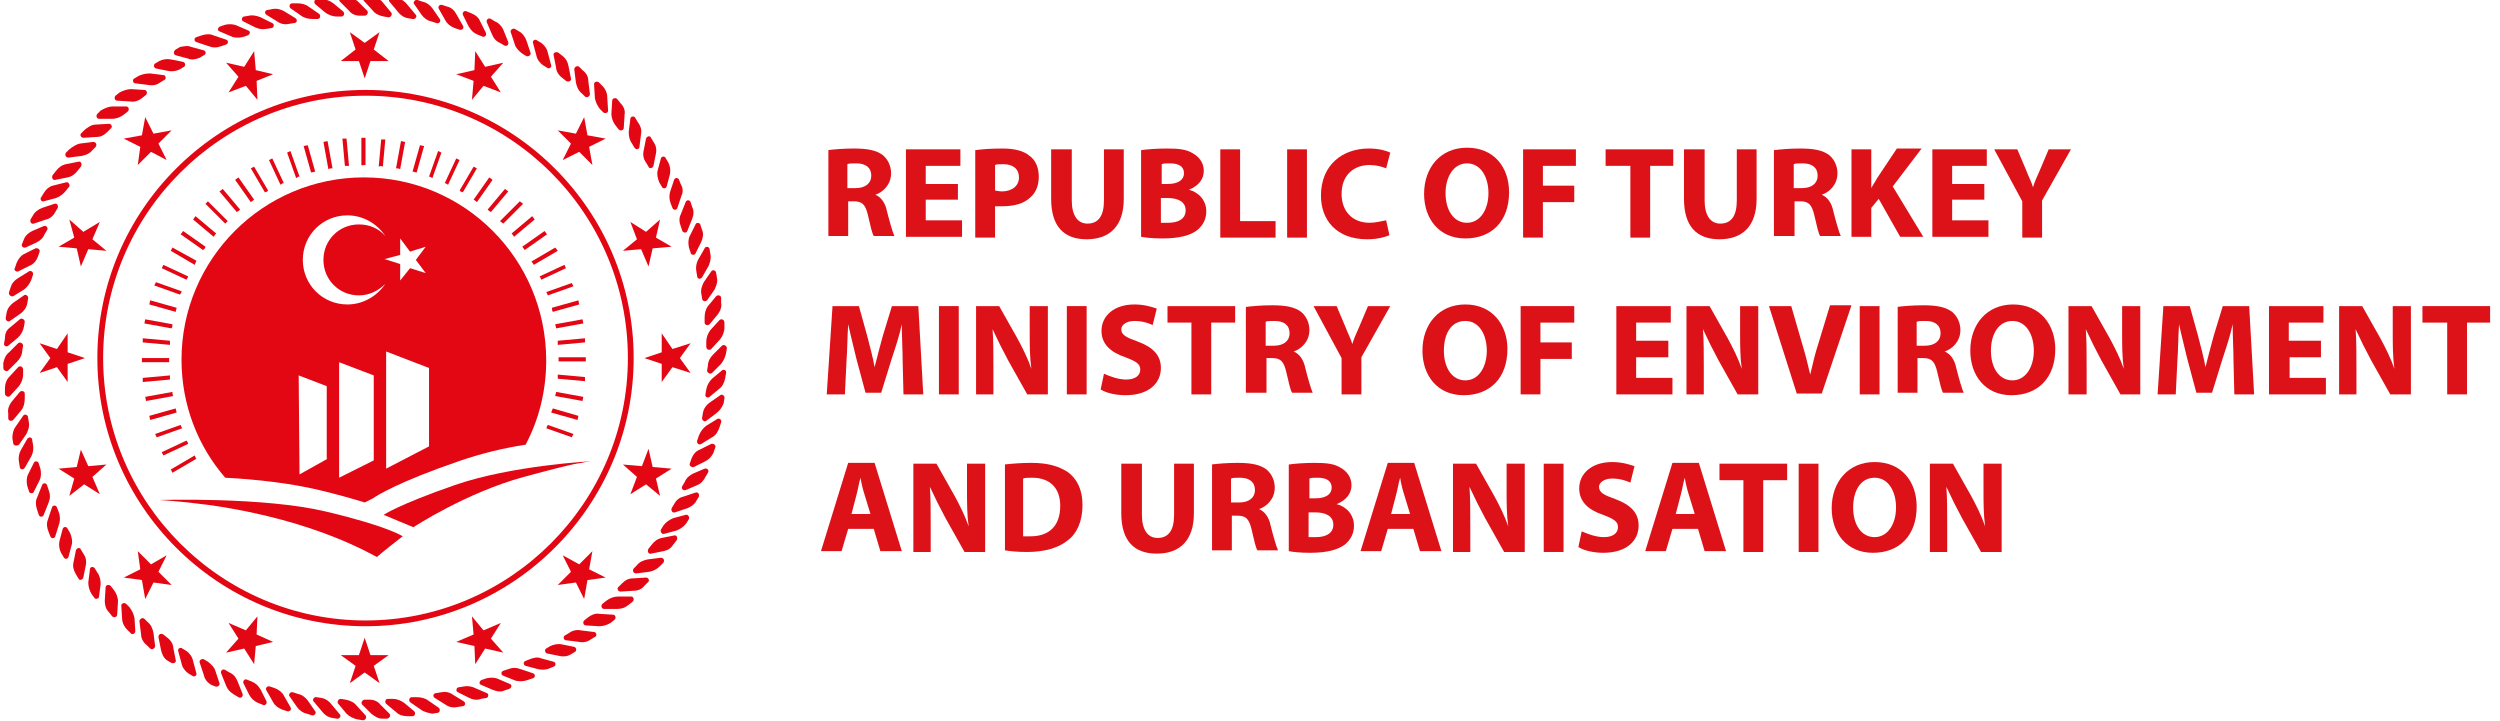 <?xml version="1.0" encoding="utf-8"?>
<!-- Generator: Adobe Illustrator 22.0.1, SVG Export Plug-In . SVG Version: 6.00 Build 0)  -->
<svg version="1.1" id="katman_1" xmlns="http://www.w3.org/2000/svg" xmlns:xlink="http://www.w3.org/1999/xlink" x="0px" y="0px"
	 viewBox="0 0 303 87.4" style="enable-background:new 0 0 303 87.4;" xml:space="preserve">
<style type="text/css">
	.st0{fill:#E30613;}
	.st1{fill:#DD1219;}
</style>
<g>
	<g>
		<g>
			<path class="st0" d="M48.8,65c0,0-2.7,2.1-3.1,2.5c-0.1,0.1-6.9-4.4-20.4-6.3c-3.8-0.5-6-0.6-6-0.6S32,60.2,39.5,62
				C47.1,63.8,48.8,65,48.8,65"/>
			<path class="st0" d="M46.5,62.4l3.6,1.5c0,0,6.4-4.2,13.4-6.1c7-1.9,6.6-1.6,7-1.7c0.3-0.1,1.2-0.2,1.2-0.2s-9.7,0.5-16.6,2.9
				C48.2,61.2,46.5,62.4,46.5,62.4"/>
		</g>
		<g>
			<path class="st0" d="M32.5,23.1l-1.7-2.9l-0.4,0.2l1.7,2.9C32.3,23.3,32.4,23.2,32.5,23.1z"/>
			<path class="st0" d="M48.5,20.5l0.6-3.3l-0.5-0.1L48,20.4C48.1,20.4,48.3,20.4,48.5,20.5z"/>
			<path class="st0" d="M50.5,20.9l0.9-3.2l-0.5-0.1L50,20.8C50.2,20.8,50.3,20.9,50.5,20.9z"/>
			<path class="st0" d="M52.4,21.6l1.1-3.1l-0.4-0.2L52,21.4C52.1,21.4,52.3,21.5,52.4,21.6z"/>
			<path class="st0" d="M44.1,20c0.1,0,0.2,0,0.2,0v-3.3h-0.5v3.3C44,20.1,44,20,44.1,20z"/>
			<path class="st0" d="M38.2,20.8l-0.9-3.2l-0.5,0.1l0.9,3.2C37.9,20.9,38.1,20.8,38.2,20.8z"/>
			<path class="st0" d="M36.3,21.4l-1.1-3.1l-0.4,0.2l1.1,3.1C36,21.5,36.1,21.4,36.3,21.4z"/>
			<path class="st0" d="M34.4,22.2l-1.4-3l-0.4,0.2l1.4,3C34.1,22.3,34.2,22.2,34.4,22.2z"/>
			<path class="st0" d="M40.3,20.4l-0.6-3.3l-0.5,0.1l0.6,3.3C40,20.4,40.1,20.4,40.3,20.4z"/>
			<path class="st0" d="M54.3,22.4l1.4-3l-0.4-0.2l-1.4,3C54,22.2,54.2,22.3,54.3,22.4z"/>
			<path class="st0" d="M42.3,20.1L42,16.8l-0.5,0l0.3,3.3C42,20.1,42.1,20.1,42.3,20.1z"/>
			<path class="st0" d="M46.4,20.2l0.3-3.3l-0.5,0l-0.3,3.3C46.1,20.1,46.3,20.1,46.4,20.2z"/>
			<path class="st0" d="M67,37.8l3.2-0.9l-0.1-0.5l-3.2,0.9C66.9,37.5,66.9,37.6,67,37.8z"/>
			<path class="st0" d="M64.7,32.1l2.9-1.7L67.3,30l-2.9,1.7C64.5,31.8,64.6,31.9,64.7,32.1z"/>
			<path class="st0" d="M66.4,35.8l3.1-1.1l-0.2-0.4l-3.1,1.1C66.3,35.5,66.3,35.6,66.4,35.8z"/>
			<path class="st0" d="M67.4,39.8l3.3-0.6l-0.1-0.5l-3.3,0.6C67.3,39.5,67.4,39.6,67.4,39.8z"/>
			<path class="st0" d="M67.6,41.8l3.3-0.3l0-0.5l-3.3,0.3C67.6,41.5,67.6,41.7,67.6,41.8z"/>
			<path class="st0" d="M57.8,24.5l1.9-2.7l-0.4-0.3l-1.9,2.7C57.6,24.3,57.7,24.4,57.8,24.5z"/>
			<path class="st0" d="M56.1,23.3l1.7-2.9l-0.4-0.2l-1.7,2.9C55.8,23.2,56,23.3,56.1,23.3z"/>
			<path class="st0" d="M59.5,25.7l2.1-2.5l-0.4-0.3l-2.1,2.5C59.2,25.5,59.3,25.6,59.5,25.7z"/>
			<path class="st0" d="M62.3,28.7l2.5-2.1l-0.3-0.4L62,28.3C62.1,28.4,62.2,28.5,62.3,28.7z"/>
			<path class="st0" d="M63.6,30.3l2.7-1.9L66,28l-2.7,1.9C63.4,30,63.5,30.2,63.6,30.3z"/>
			<path class="st0" d="M61,27.1l2.4-2.4L63,24.4l-2.4,2.4C60.7,26.9,60.9,27,61,27.1z"/>
			<path class="st0" d="M65.6,33.9l3-1.4l-0.2-0.4l-3,1.4C65.5,33.6,65.5,33.7,65.6,33.9z"/>
			<path class="st0" d="M23.6,55.2l-2.9,1.7l0.2,0.4l2.9-1.7C23.7,55.5,23.7,55.4,23.6,55.2z"/>
			<path class="st0" d="M30.8,24.2l-1.9-2.7l-0.4,0.3l1.9,2.7C30.5,24.4,30.7,24.3,30.8,24.2z"/>
			<path class="st0" d="M21.9,51.5l-3.1,1.1l0.2,0.4l3.1-1.1C22,51.8,21.9,51.6,21.9,51.5z"/>
			<path class="st0" d="M21.3,49.5l-3.2,0.9l0.1,0.5l3.2-0.9C21.4,49.8,21.3,49.7,21.3,49.5z"/>
			<path class="st0" d="M20.9,47.5l-3.3,0.6l0.1,0.5l3.3-0.6C20.9,47.8,20.9,47.7,20.9,47.5z"/>
			<path class="st0" d="M67.6,45.9l3.3,0.3l0-0.5l-3.3-0.3C67.6,45.6,67.6,45.8,67.6,45.9z"/>
			<path class="st0" d="M66.2,51.9l3.1,1.1l0.2-0.4l-3.1-1.1C66.3,51.6,66.3,51.8,66.2,51.9z"/>
			<path class="st0" d="M20.6,45.5l-3.3,0.3l0,0.5l3.3-0.3C20.6,45.8,20.6,45.6,20.6,45.5z"/>
			<path class="st0" d="M67.7,43.4c0,0.1,0,0.2,0,0.2c0,0.1,0,0.2,0,0.2H71v-0.5H67.7z"/>
			<path class="st0" d="M66.8,50l3.2,0.9l0.1-0.5L67,49.5C66.9,49.7,66.9,49.8,66.8,50z"/>
			<path class="st0" d="M67.3,48l3.3,0.6l0.1-0.5l-3.3-0.6C67.4,47.7,67.3,47.8,67.3,48z"/>
			<path class="st0" d="M22.6,53.4l-3,1.4l0.2,0.4l3-1.4C22.8,53.7,22.7,53.5,22.6,53.4z"/>
			<path class="st0" d="M24.9,29.9L22.2,28l-0.3,0.4l2.7,1.9C24.8,30.2,24.9,30,24.9,29.9z"/>
			<path class="st0" d="M26.2,28.3l-2.5-2.1l-0.3,0.4l2.5,2.1C26,28.5,26.1,28.4,26.2,28.3z"/>
			<path class="st0" d="M29.1,25.4L27,22.9l-0.4,0.3l2.1,2.5C28.9,25.6,29,25.5,29.1,25.4z"/>
			<path class="st0" d="M27.6,26.8l-2.4-2.4l-0.3,0.3l2.4,2.4C27.4,27,27.5,26.9,27.6,26.8z"/>
			<path class="st0" d="M23.8,31.6L20.9,30l-0.2,0.4l2.9,1.7C23.7,31.9,23.7,31.8,23.8,31.6z"/>
			<path class="st0" d="M22.8,33.5l-3-1.4l-0.2,0.4l3,1.4C22.7,33.7,22.8,33.6,22.8,33.5z"/>
			<path class="st0" d="M20.9,39.3l-3.3-0.6l-0.1,0.5l3.3,0.6C20.9,39.6,20.9,39.5,20.9,39.3z"/>
			<path class="st0" d="M20.5,43.6c0-0.1,0-0.2,0-0.2h-3.3v0.5h3.3C20.5,43.8,20.5,43.7,20.5,43.6z"/>
			<path class="st0" d="M20.6,41.3l-3.3-0.3l0,0.5l3.3,0.3C20.6,41.7,20.6,41.5,20.6,41.3z"/>
			<path class="st0" d="M22,35.3l-3.1-1.1l-0.2,0.4l3.1,1.1C21.9,35.6,22,35.5,22,35.3z"/>
			<path class="st0" d="M21.4,37.3l-3.2-0.9l-0.1,0.5l3.2,0.9C21.3,37.6,21.4,37.5,21.4,37.3z"/>
		</g>
		<path class="st0" d="M44.1,21.5C31.9,21.5,22,31.4,22,43.6c0,5.5,2,10.5,5.3,14.3c3.9,0.2,8.1,0.7,11.4,1.5c2.1,0.5,3.9,1,5.5,1.5
			l1-0.5c0.4-0.3,3.1-2,10.4-4.5c2.6-0.9,5.4-1.6,8.1-2c1.6-3,2.5-6.5,2.5-10.2C66.2,31.4,56.3,21.5,44.1,21.5z M39.7,55.6l-3.4,1.9
			l-0.1-12l3.4,1.3V55.6z M45.3,55.8l-4.2,2.1V43.9l4.2,1.6V55.8z M42.1,36.9c-3,0-5.4-2.4-5.4-5.4c0-3,2.4-5.4,5.4-5.4
			c1.9,0,3.6,1,4.6,2.5c-0.8-0.9-1.9-1.4-3.2-1.4c-2.4,0-4.3,1.9-4.3,4.3c0,2.4,1.9,4.3,4.3,4.3c1.3,0,2.4-0.6,3.2-1.4
			C45.7,35.9,44,36.9,42.1,36.9z M48.5,30.9v-2l1.2,1.6l1.9-0.6l-1.2,1.6l1.2,1.6l-1.9-0.6L48.5,34v-2l-1.9-0.6L48.5,30.9z M52,54.1
			l-5.2,2.7V42.6l5.2,2V54.1z"/>
	</g>
	<path class="st0" d="M74.8,73.8h-1.6c-0.3,0-0.4-0.4-0.2-0.6l0.5-0.4c0.4-0.3,0.9-0.5,1.4-0.5h1.6c0.3,0,0.4,0.4,0.2,0.6l-0.5,0.4
		C75.7,73.7,75.3,73.8,74.8,73.8"/>
	<path class="st0" d="M76.8,71.6l-1.6,0.1c-0.3,0-0.5-0.4-0.2-0.6l0.4-0.4c0.4-0.4,0.8-0.6,1.3-0.6l1.6-0.1c0.3,0,0.5,0.4,0.2,0.6
		L78.1,71C77.8,71.4,77.3,71.6,76.8,71.6"/>
	<path class="st0" d="M78.7,69.3l-1.6,0.2c-0.3,0-0.5-0.3-0.3-0.6l0.4-0.4c0.3-0.4,0.8-0.6,1.3-0.7l1.6-0.2c0.3,0,0.5,0.3,0.3,0.6
		L80,68.6C79.6,69,79.2,69.2,78.7,69.3"/>
	<path class="st0" d="M80.4,66.8l-1.5,0.3c-0.3,0.1-0.5-0.3-0.3-0.6l0.4-0.5c0.3-0.4,0.7-0.7,1.2-0.8l1.5-0.3
		c0.3-0.1,0.5,0.3,0.3,0.6L81.6,66C81.3,66.5,80.9,66.7,80.4,66.8"/>
	<path class="st0" d="M82,64.3l-1.5,0.4c-0.3,0.1-0.5-0.3-0.4-0.5l0.3-0.5c0.3-0.4,0.7-0.7,1.2-0.9l1.5-0.4c0.3-0.1,0.5,0.3,0.4,0.5
		l-0.3,0.5C82.9,63.8,82.5,64.1,82,64.3"/>
	<path class="st0" d="M83.3,61.6l-1.5,0.5c-0.3,0.1-0.5-0.2-0.4-0.5l0.3-0.5c0.2-0.4,0.6-0.8,1.1-0.9l1.5-0.5
		c0.3-0.1,0.5,0.2,0.4,0.5l-0.3,0.5C84.2,61.1,83.8,61.4,83.3,61.6"/>
	<path class="st0" d="M84.5,58.8l-1.4,0.6c-0.3,0.1-0.6-0.2-0.4-0.5l0.3-0.5c0.2-0.5,0.6-0.8,1-1l1.4-0.6c0.3-0.1,0.6,0.2,0.4,0.5
		l-0.3,0.5C85.3,58.2,85,58.6,84.5,58.8"/>
	<path class="st0" d="M85.5,55.9l-1.4,0.7c-0.3,0.1-0.6-0.2-0.5-0.4l0.2-0.6c0.2-0.5,0.5-0.9,1-1.1l1.4-0.7c0.3-0.1,0.6,0.2,0.5,0.4
		l-0.2,0.6C86.3,55.3,85.9,55.7,85.5,55.9"/>
	<path class="st0" d="M86.3,53l-1.3,0.8c-0.3,0.2-0.6-0.1-0.5-0.4l0.2-0.6c0.2-0.5,0.5-0.9,0.9-1.2l1.3-0.8c0.3-0.2,0.6,0.1,0.5,0.4
		l-0.2,0.6C87,52.4,86.7,52.8,86.3,53"/>
	<path class="st0" d="M86.8,50.1L85.6,51c-0.2,0.2-0.6-0.1-0.5-0.4l0.1-0.6c0.1-0.5,0.4-0.9,0.8-1.2l1.3-0.9
		c0.2-0.2,0.6,0.1,0.5,0.4l-0.1,0.6C87.5,49.4,87.2,49.8,86.8,50.1"/>
	<path class="st0" d="M87.2,47.1l-1.2,1c-0.2,0.2-0.6,0-0.5-0.3l0.1-0.6c0.1-0.5,0.3-0.9,0.7-1.3l1.2-1c0.2-0.2,0.6,0,0.5,0.3
		l-0.1,0.6C87.8,46.3,87.6,46.8,87.2,47.1"/>
	<path class="st0" d="M87.4,44.1l-1.1,1.1c-0.2,0.2-0.6,0-0.6-0.3l0.1-0.6c0-0.5,0.3-1,0.6-1.3l1.1-1.1c0.2-0.2,0.6,0,0.6,0.3
		L88,42.8C87.9,43.3,87.7,43.7,87.4,44.1"/>
	<path class="st0" d="M87.3,41.1l-1.1,1.2c-0.2,0.2-0.6,0.1-0.6-0.3l0-0.6c0-0.5,0.2-1,0.5-1.4l1.1-1.2c0.2-0.2,0.6-0.1,0.6,0.3
		l0,0.6C87.8,40.2,87.6,40.7,87.3,41.1"/>
	<path class="st0" d="M87,38.1l-1,1.2c-0.2,0.2-0.6,0.1-0.6-0.2l0-0.6c0-0.5,0.1-1,0.4-1.4l1-1.2c0.2-0.2,0.6-0.1,0.6,0.2l0,0.6
		C87.5,37.2,87.3,37.7,87,38.1"/>
	<path class="st0" d="M86.6,35.1l-0.9,1.3c-0.2,0.2-0.6,0.1-0.6-0.2L85,35.6c-0.1-0.5,0.1-1,0.3-1.4l0.9-1.3
		c0.2-0.3,0.6-0.1,0.6,0.2l0.1,0.6C87,34.2,86.8,34.7,86.6,35.1"/>
	<path class="st0" d="M85.9,32.2l-0.8,1.4c-0.2,0.3-0.6,0.2-0.6-0.1l-0.1-0.6c-0.1-0.5,0-1,0.2-1.4l0.8-1.4c0.1-0.3,0.6-0.2,0.6,0.1
		l0.1,0.6C86.2,31.2,86.1,31.7,85.9,32.2"/>
	<path class="st0" d="M85,29.3l-0.7,1.4c-0.1,0.3-0.6,0.2-0.6-0.1L83.5,30c-0.1-0.5-0.1-1,0.1-1.4l0.7-1.4c0.1-0.3,0.6-0.2,0.6,0.1
		l0.2,0.6C85.3,28.3,85.2,28.8,85,29.3"/>
	<path class="st0" d="M83.9,26.5l-0.6,1.5c-0.1,0.3-0.5,0.2-0.6,0l-0.2-0.6c-0.2-0.5-0.2-1,0-1.4l0.6-1.5c0.1-0.3,0.5-0.3,0.6,0
		l0.2,0.6C84.1,25.5,84.1,26,83.9,26.5"/>
	<path class="st0" d="M82.6,23.7l-0.5,1.5c-0.1,0.3-0.5,0.3-0.6,0l-0.2-0.5c-0.2-0.5-0.2-1-0.1-1.4l0.5-1.5c0.1-0.3,0.5-0.3,0.6,0
		l0.2,0.5C82.8,22.8,82.8,23.3,82.6,23.7"/>
	<path class="st0" d="M81.2,21.1l-0.4,1.5c-0.1,0.3-0.5,0.3-0.6,0l-0.3-0.5c-0.2-0.5-0.3-1-0.2-1.4l0.4-1.5c0.1-0.3,0.5-0.3,0.6,0
		l0.3,0.5C81.2,20.1,81.3,20.6,81.2,21.1"/>
	<path class="st0" d="M79.5,18.6l-0.3,1.5c-0.1,0.3-0.5,0.4-0.6,0.1l-0.3-0.5c-0.3-0.4-0.4-0.9-0.3-1.4l0.3-1.5
		c0.1-0.3,0.5-0.4,0.6-0.1l0.3,0.5C79.5,17.6,79.6,18.1,79.5,18.6"/>
	<path class="st0" d="M77.7,16.2l-0.2,1.6c0,0.3-0.4,0.4-0.6,0.1l-0.3-0.5c-0.3-0.4-0.4-0.9-0.4-1.4l0.2-1.6c0-0.3,0.5-0.4,0.6-0.1
		l0.3,0.5C77.6,15.2,77.8,15.7,77.7,16.2"/>
	<path class="st0" d="M75.7,13.9l-0.1,1.6c0,0.3-0.4,0.4-0.6,0.2l-0.4-0.5c-0.3-0.4-0.5-0.9-0.5-1.4l0.1-1.6c0-0.3,0.4-0.4,0.6-0.2
		l0.4,0.5C75.6,12.9,75.8,13.4,75.7,13.9"/>
	<path class="st0" d="M73.6,11.8l0.1,1.6c0,0.3-0.4,0.4-0.6,0.2l-0.4-0.4c-0.3-0.4-0.5-0.8-0.6-1.3L72,10.2c0-0.3,0.4-0.4,0.6-0.2
		l0.4,0.4C73.4,10.8,73.6,11.3,73.6,11.8"/>
	<path class="st0" d="M71.3,9.8l0.2,1.6c0,0.3-0.4,0.5-0.6,0.3l-0.4-0.4c-0.4-0.3-0.6-0.8-0.7-1.3l-0.2-1.6c0-0.3,0.4-0.5,0.6-0.3
		l0.4,0.4C71.1,8.9,71.3,9.3,71.3,9.8"/>
	<path class="st0" d="M68.9,8l0.3,1.5c0.1,0.3-0.3,0.5-0.6,0.3l-0.5-0.4c-0.4-0.3-0.7-0.8-0.7-1.2l-0.3-1.5
		c-0.1-0.3,0.3-0.5,0.6-0.3l0.5,0.4C68.6,7.1,68.8,7.5,68.9,8"/>
	<path class="st0" d="M66.4,6.4l0.4,1.5c0.1,0.3-0.3,0.5-0.5,0.3l-0.5-0.3c-0.4-0.3-0.7-0.7-0.8-1.2l-0.4-1.5
		c-0.1-0.3,0.3-0.5,0.5-0.3l0.5,0.3C66,5.5,66.3,5.9,66.4,6.4"/>
	<path class="st0" d="M63.8,4.9l0.5,1.5c0.1,0.3-0.3,0.5-0.5,0.4l-0.5-0.3c-0.4-0.3-0.8-0.7-0.9-1.1l-0.5-1.5
		c-0.1-0.3,0.3-0.5,0.5-0.4l0.5,0.3C63.3,4,63.6,4.4,63.8,4.9"/>
	<path class="st0" d="M61,3.6l0.6,1.5c0.1,0.3-0.2,0.6-0.5,0.4l-0.5-0.3c-0.5-0.2-0.8-0.6-1-1.1L59,2.7c-0.1-0.3,0.2-0.6,0.5-0.4
		L60,2.6C60.5,2.8,60.8,3.2,61,3.6"/>
	<path class="st0" d="M58.2,2.6L58.9,4c0.1,0.3-0.2,0.6-0.5,0.4l-0.5-0.2c-0.5-0.2-0.8-0.5-1.1-1l-0.7-1.4c-0.1-0.3,0.2-0.6,0.5-0.4
		l0.5,0.2C57.6,1.8,58,2.1,58.2,2.6"/>
	<path class="st0" d="M55.3,1.7l0.8,1.4c0.2,0.3-0.1,0.6-0.4,0.5l-0.6-0.2c-0.5-0.2-0.9-0.5-1.1-0.9l-0.8-1.4
		c-0.2-0.3,0.1-0.6,0.4-0.5l0.6,0.2C54.7,0.9,55.1,1.3,55.3,1.7"/>
	<path class="st0" d="M52.4,1l0.9,1.3c0.2,0.3-0.1,0.6-0.4,0.5l-0.6-0.2c-0.5-0.1-0.9-0.4-1.2-0.8l-0.9-1.3
		c-0.2-0.2,0.1-0.6,0.4-0.5l0.6,0.2C51.7,0.3,52.1,0.6,52.4,1"/>
	<path class="st0" d="M49.4,0.6l1,1.2C50.6,2,50.3,2.4,50,2.3l-0.6-0.1c-0.5-0.1-0.9-0.4-1.2-0.8l-1-1.2c-0.2-0.2,0.1-0.6,0.4-0.5
		l0.6,0.1C48.7-0.1,49.1,0.2,49.4,0.6"/>
	<path class="st0" d="M46.4,0.3l1,1.2c0.2,0.2,0,0.6-0.3,0.6l-0.6-0.1c-0.5-0.1-1-0.3-1.3-0.7l-1.1-1.2c-0.2-0.2,0-0.6,0.3-0.6
		l0.6,0.1C45.6-0.3,46.1-0.1,46.4,0.3"/>
	<path class="st0" d="M43.4,0.2l1.1,1.1c0.2,0.2,0,0.6-0.3,0.6l-0.6,0c-0.5,0-1-0.2-1.3-0.6l-1.1-1.1c-0.2-0.2,0-0.6,0.3-0.6l0.6,0
		C42.6-0.3,43.1-0.1,43.4,0.2"/>
	<path class="st0" d="M40.4,0.4l1.2,1C41.8,1.6,41.7,2,41.4,2l-0.6,0c-0.5,0-1-0.2-1.4-0.5l-1.2-1c-0.2-0.2-0.1-0.6,0.2-0.6l0.6,0
		C39.5-0.1,40,0.1,40.4,0.4"/>
	<path class="st0" d="M37.4,0.8l1.3,0.9c0.2,0.2,0.1,0.6-0.2,0.6l-0.6,0c-0.5,0-1-0.1-1.4-0.4l-1.3-0.9c-0.2-0.2-0.1-0.6,0.2-0.6
		l0.6,0C36.5,0.4,37,0.5,37.4,0.8"/>
	<path class="st0" d="M34.5,1.4l1.3,0.8c0.3,0.2,0.2,0.6-0.2,0.6L35,2.9c-0.5,0.1-1,0-1.4-0.3l-1.3-0.8c-0.3-0.2-0.2-0.6,0.2-0.6
		L33,1.1C33.5,1,34,1.1,34.5,1.4"/>
	<path class="st0" d="M31.6,2.1l1.4,0.7c0.3,0.1,0.2,0.6-0.1,0.6l-0.6,0.1c-0.5,0.1-1,0-1.4-0.2l-1.4-0.7c-0.3-0.1-0.2-0.6,0.1-0.6
		l0.6-0.1C30.6,1.8,31.1,1.9,31.6,2.1"/>
	<path class="st0" d="M28.7,3.1l1.4,0.6c0.3,0.1,0.2,0.5-0.1,0.6l-0.6,0.2c-0.5,0.1-1,0.1-1.4-0.1l-1.4-0.6
		c-0.3-0.1-0.2-0.5,0.1-0.6L27.3,3C27.7,2.9,28.3,2.9,28.7,3.1"/>
	<path class="st0" d="M25.9,4.3l1.5,0.5c0.3,0.1,0.3,0.5,0,0.6l-0.6,0.2c-0.5,0.2-1,0.2-1.5,0l-1.5-0.5c-0.3-0.1-0.3-0.5,0-0.6
		l0.6-0.2C25,4.1,25.5,4.1,25.9,4.3"/>
	<path class="st0" d="M23.2,5.7l1.5,0.4c0.3,0.1,0.3,0.5,0,0.6L24.2,7c-0.5,0.2-1,0.3-1.4,0.1l-1.5-0.4C21,6.6,21,6.2,21.3,6
		l0.5-0.3C22.3,5.6,22.8,5.5,23.2,5.7"/>
	<path class="st0" d="M20.7,7.2l1.5,0.3c0.3,0.1,0.3,0.5,0.1,0.6l-0.5,0.3c-0.4,0.2-0.9,0.3-1.4,0.2l-1.5-0.3
		c-0.3-0.1-0.3-0.5-0.1-0.6l0.5-0.3C19.7,7.2,20.2,7.1,20.7,7.2"/>
	<path class="st0" d="M18.2,8.9l1.6,0.2c0.3,0,0.4,0.5,0.1,0.6l-0.5,0.3c-0.4,0.3-0.9,0.4-1.4,0.3l-1.6-0.2c-0.3,0-0.4-0.5-0.1-0.6
		l0.5-0.3C17.2,9,17.7,8.9,18.2,8.9"/>
	<path class="st0" d="M15.9,10.8l1.6,0.1c0.3,0,0.4,0.4,0.2,0.6l-0.5,0.4c-0.4,0.3-0.9,0.5-1.4,0.4l-1.6-0.1c-0.3,0-0.4-0.4-0.2-0.6
		l0.5-0.4C14.9,11,15.4,10.8,15.9,10.8"/>
	<path class="st0" d="M13.7,12.9h1.6c0.3,0,0.4,0.4,0.2,0.6L15,13.9c-0.4,0.3-0.9,0.5-1.4,0.5h-1.6c-0.3,0-0.4-0.4-0.2-0.6l0.4-0.4
		C12.7,13.1,13.2,12.9,13.7,12.9"/>
	<path class="st0" d="M11.6,15.1l1.6-0.1c0.3,0,0.5,0.4,0.2,0.6L13,16c-0.4,0.4-0.8,0.6-1.3,0.6l-1.6,0.1c-0.3,0-0.5-0.4-0.2-0.6
		l0.4-0.4C10.7,15.4,11.1,15.1,11.6,15.1"/>
	<path class="st0" d="M9.7,17.4l1.6-0.2c0.3,0,0.5,0.3,0.3,0.6l-0.4,0.4c-0.3,0.4-0.8,0.6-1.3,0.7l-1.6,0.2c-0.3,0-0.5-0.3-0.3-0.6
		l0.4-0.4C8.8,17.8,9.2,17.5,9.7,17.4"/>
	<path class="st0" d="M8,19.9l1.5-0.3c0.3-0.1,0.5,0.3,0.3,0.6l-0.4,0.5c-0.3,0.4-0.7,0.7-1.2,0.8l-1.5,0.3
		c-0.3,0.1-0.5-0.3-0.3-0.6l0.4-0.5C7.1,20.3,7.5,20,8,19.9"/>
	<path class="st0" d="M6.4,22.5L8,22.1c0.3-0.1,0.5,0.3,0.4,0.5L8,23.1c-0.3,0.4-0.7,0.7-1.2,0.9l-1.5,0.4C5,24.5,4.8,24.1,5,23.9
		l0.3-0.5C5.6,22.9,6,22.6,6.4,22.5"/>
	<path class="st0" d="M5.1,25.2l1.5-0.5c0.3-0.1,0.5,0.2,0.4,0.5l-0.3,0.5c-0.2,0.4-0.6,0.8-1.1,0.9l-1.5,0.5
		c-0.3,0.1-0.5-0.2-0.4-0.5L4,26.1C4.2,25.7,4.6,25.4,5.1,25.2"/>
	<path class="st0" d="M3.9,28l1.4-0.6c0.3-0.1,0.6,0.2,0.4,0.5l-0.3,0.5c-0.2,0.5-0.6,0.8-1,1L3.1,30c-0.3,0.1-0.6-0.2-0.4-0.5
		L2.9,29C3.1,28.5,3.5,28.2,3.9,28"/>
	<path class="st0" d="M2.9,30.8l1.4-0.7c0.3-0.1,0.6,0.2,0.5,0.4l-0.2,0.6c-0.2,0.5-0.5,0.9-1,1.1l-1.4,0.7C2,33,1.6,32.7,1.8,32.5
		L2,31.9C2.2,31.4,2.5,31,2.9,30.8"/>
	<path class="st0" d="M2.2,33.7l1.3-0.8C3.7,32.7,4.1,33,4,33.3l-0.2,0.6c-0.2,0.5-0.5,0.9-0.9,1.2l-1.3,0.8C1.3,36,1,35.7,1.1,35.4
		l0.2-0.6C1.4,34.4,1.7,34,2.2,33.7"/>
	<path class="st0" d="M1.6,36.7l1.3-0.9c0.2-0.2,0.6,0.1,0.5,0.4l-0.1,0.6c-0.1,0.5-0.4,0.9-0.8,1.2l-1.3,0.9
		c-0.2,0.2-0.6-0.1-0.5-0.4l0.1-0.6C0.9,37.4,1.2,37,1.6,36.7"/>
	<path class="st0" d="M1.2,39.7l1.2-1C2.6,38.5,3,38.7,3,39l-0.1,0.6c-0.1,0.5-0.3,0.9-0.7,1.3l-1.2,1c-0.2,0.2-0.6,0-0.5-0.3
		l0.1-0.6C0.6,40.4,0.8,40,1.2,39.7"/>
	<path class="st0" d="M1.1,42.7l1.1-1.1c0.2-0.2,0.6,0,0.6,0.3l-0.1,0.6c0,0.5-0.3,1-0.6,1.3L1,44.9c-0.2,0.2-0.6,0-0.6-0.3L0.4,44
		C0.5,43.5,0.7,43,1.1,42.7"/>
	<path class="st0" d="M1.1,45.7l1.1-1.2c0.2-0.2,0.6-0.1,0.6,0.3l0,0.6c0,0.5-0.2,1-0.5,1.4l-1.1,1.2c-0.2,0.2-0.6,0-0.6-0.3l0-0.6
		C0.6,46.5,0.8,46,1.1,45.7"/>
	<path class="st0" d="M1.4,48.7l1-1.2c0.2-0.2,0.6-0.1,0.6,0.2l0,0.6c0,0.5-0.1,1-0.4,1.4l-1,1.2C1.4,51.1,1,51,1,50.7l0-0.6
		C0.9,49.6,1.1,49.1,1.4,48.7"/>
	<path class="st0" d="M1.9,51.7l0.9-1.3c0.2-0.3,0.6-0.1,0.6,0.2l0.1,0.6c0.1,0.5-0.1,1-0.3,1.4l-0.9,1.3C2,54.1,1.6,54,1.6,53.7
		l-0.1-0.6C1.5,52.6,1.6,52.1,1.9,51.7"/>
	<path class="st0" d="M2.5,54.6l0.8-1.4c0.2-0.3,0.6-0.2,0.6,0.1l0.1,0.6c0.1,0.5,0,1-0.2,1.4L3,56.7c-0.2,0.3-0.6,0.2-0.6-0.1
		L2.3,56C2.2,55.5,2.3,55,2.5,54.6"/>
	<path class="st0" d="M3.4,57.5l0.7-1.4c0.1-0.3,0.6-0.2,0.6,0.1l0.2,0.6c0.1,0.5,0.1,1-0.1,1.4l-0.7,1.4c-0.1,0.3-0.6,0.2-0.6-0.1
		l-0.2-0.6C3.2,58.4,3.2,57.9,3.4,57.5"/>
	<path class="st0" d="M4.5,60.3l0.6-1.5c0.1-0.3,0.5-0.3,0.6,0l0.2,0.6c0.2,0.5,0.2,1,0,1.5l-0.6,1.5c-0.1,0.3-0.5,0.3-0.6,0
		l-0.2-0.6C4.3,61.2,4.3,60.7,4.5,60.3"/>
	<path class="st0" d="M5.8,63l0.5-1.5c0.1-0.3,0.5-0.3,0.6,0l0.2,0.5c0.2,0.5,0.2,1,0.1,1.4L6.7,65c-0.1,0.3-0.5,0.3-0.6,0l-0.2-0.5
		C5.7,64,5.6,63.5,5.8,63"/>
	<path class="st0" d="M7.2,65.6l0.4-1.5c0.1-0.3,0.5-0.3,0.6,0l0.3,0.5c0.2,0.5,0.3,1,0.2,1.4l-0.4,1.5c-0.1,0.3-0.5,0.3-0.6,0
		l-0.3-0.5C7.2,66.6,7.1,66.1,7.2,65.6"/>
	<path class="st0" d="M8.9,68.2l0.3-1.5c0.1-0.3,0.5-0.4,0.6-0.1l0.3,0.5c0.3,0.4,0.4,0.9,0.3,1.4L10.1,70c-0.1,0.3-0.5,0.4-0.6,0.1
		l-0.3-0.5C8.9,69.1,8.8,68.6,8.9,68.2"/>
	<path class="st0" d="M10.7,70.6l0.2-1.6c0-0.3,0.4-0.4,0.6-0.1l0.3,0.5c0.3,0.4,0.4,0.9,0.4,1.4L12,72.3c0,0.3-0.5,0.4-0.6,0.1
		L11.1,72C10.8,71.5,10.7,71,10.7,70.6"/>
	<path class="st0" d="M12.7,72.8l0.1-1.6c0-0.3,0.4-0.4,0.6-0.2l0.4,0.5c0.3,0.4,0.5,0.9,0.5,1.4l-0.1,1.6c0,0.3-0.4,0.4-0.6,0.2
		l-0.4-0.5C12.8,73.8,12.7,73.3,12.7,72.8"/>
	<path class="st0" d="M14.8,75l-0.1-1.6c0-0.3,0.4-0.4,0.6-0.2l0.4,0.4c0.3,0.4,0.5,0.8,0.6,1.3l0.1,1.6c0,0.3-0.4,0.5-0.6,0.2
		l-0.4-0.4C15,75.9,14.8,75.4,14.8,75"/>
	<path class="st0" d="M17.1,76.9l-0.2-1.6c0-0.3,0.4-0.5,0.6-0.3l0.4,0.4c0.4,0.3,0.6,0.8,0.7,1.3l0.2,1.6c0,0.3-0.4,0.5-0.6,0.3
		l-0.4-0.4C17.4,77.9,17.1,77.4,17.1,76.9"/>
	<path class="st0" d="M19.5,78.7l-0.3-1.5c0-0.3,0.3-0.5,0.6-0.3l0.5,0.4c0.4,0.3,0.7,0.8,0.7,1.2l0.3,1.5c0.1,0.3-0.3,0.5-0.6,0.3
		L20.2,80C19.8,79.7,19.6,79.2,19.5,78.7"/>
	<path class="st0" d="M22,80.4l-0.4-1.5c-0.1-0.3,0.3-0.5,0.5-0.3l0.5,0.3c0.4,0.3,0.7,0.7,0.8,1.2l0.4,1.5c0.1,0.3-0.3,0.5-0.5,0.3
		l-0.5-0.3C22.4,81.3,22.1,80.9,22,80.4"/>
	<path class="st0" d="M24.7,81.8l-0.5-1.5c-0.1-0.3,0.3-0.5,0.5-0.4l0.5,0.3c0.4,0.3,0.8,0.7,0.9,1.1l0.5,1.5
		c0.1,0.3-0.3,0.5-0.5,0.4L25.6,83C25.1,82.7,24.8,82.3,24.7,81.8"/>
	<path class="st0" d="M27.4,83.1l-0.6-1.5c-0.1-0.3,0.2-0.6,0.5-0.4l0.5,0.3c0.5,0.2,0.8,0.6,1,1.1l0.6,1.5c0.1,0.3-0.2,0.6-0.5,0.4
		l-0.5-0.3C27.9,83.9,27.6,83.6,27.4,83.1"/>
	<path class="st0" d="M30.2,84.2l-0.7-1.4c-0.1-0.3,0.2-0.6,0.5-0.4l0.5,0.2c0.5,0.2,0.8,0.5,1.1,1l0.7,1.4c0.1,0.3-0.2,0.6-0.5,0.4
		l-0.5-0.2C30.8,85,30.4,84.6,30.2,84.2"/>
	<path class="st0" d="M33.1,85.1l-0.8-1.4c-0.2-0.3,0.1-0.6,0.4-0.5l0.6,0.2c0.5,0.2,0.9,0.5,1.1,0.9l0.8,1.4
		c0.2,0.3-0.1,0.6-0.4,0.5L34.2,86C33.7,85.8,33.3,85.5,33.1,85.1"/>
	<path class="st0" d="M36,85.7l-0.9-1.3c-0.2-0.2,0.1-0.6,0.4-0.5l0.6,0.2c0.5,0.1,0.9,0.4,1.2,0.8l0.9,1.3c0.2,0.2-0.1,0.6-0.4,0.5
		l-0.6-0.2C36.7,86.4,36.3,86.1,36,85.7"/>
	<path class="st0" d="M39,86.2L38,85c-0.2-0.2,0.1-0.6,0.4-0.5l0.6,0.1c0.5,0.1,0.9,0.4,1.2,0.8l1,1.2c0.2,0.2-0.1,0.6-0.4,0.5
		l-0.6-0.1C39.7,86.9,39.3,86.6,39,86.2"/>
	<path class="st0" d="M42,86.5l-1-1.2c-0.2-0.2,0-0.6,0.3-0.6l0.6,0.1c0.5,0.1,1,0.3,1.3,0.7l1.1,1.2c0.2,0.2,0,0.6-0.3,0.6
		l-0.6-0.1C42.8,87.1,42.3,86.8,42,86.5"/>
	<path class="st0" d="M45,86.5l-1.1-1.1c-0.2-0.2,0-0.6,0.3-0.6l0.6,0c0.5,0,1,0.2,1.3,0.6l1.1,1.1c0.2,0.2,0,0.6-0.3,0.6l-0.6,0
		C45.8,87.1,45.4,86.8,45,86.5"/>
	<path class="st0" d="M48,86.3l-1.2-1c-0.2-0.2-0.1-0.6,0.2-0.6l0.6,0c0.5,0,1,0.2,1.4,0.5l1.2,1c0.2,0.2,0.1,0.6-0.2,0.6l-0.6,0
		C48.9,86.8,48.4,86.7,48,86.3"/>
	<path class="st0" d="M51,86l-1.3-0.9c-0.2-0.2-0.1-0.6,0.2-0.6l0.6,0c0.5,0,1,0.1,1.4,0.4l1.3,0.9c0.2,0.2,0.1,0.6-0.2,0.6
		l-0.6,0.1C51.9,86.4,51.4,86.3,51,86"/>
	<path class="st0" d="M54,85.4l-1.3-0.8c-0.3-0.2-0.2-0.6,0.2-0.6l0.6-0.1c0.5-0.1,1,0,1.4,0.3l1.3,0.8c0.3,0.2,0.2,0.6-0.2,0.6
		l-0.6,0.1C54.9,85.8,54.4,85.7,54,85.4"/>
	<path class="st0" d="M56.9,84.6l-1.4-0.7c-0.3-0.1-0.2-0.6,0.1-0.6l0.6-0.1c0.5-0.1,1,0,1.4,0.2L59,84c0.3,0.1,0.2,0.6-0.1,0.6
		l-0.6,0.1C57.8,84.9,57.3,84.8,56.9,84.6"/>
	<path class="st0" d="M59.7,83.6L58.3,83c-0.3-0.1-0.2-0.5,0.1-0.6l0.6-0.2c0.5-0.1,1-0.1,1.4,0.1l1.4,0.6c0.3,0.1,0.2,0.5-0.1,0.6
		l-0.6,0.2C60.7,83.9,60.2,83.8,59.7,83.6"/>
	<path class="st0" d="M62.5,82.5L61,81.9c-0.3-0.1-0.3-0.5,0-0.6l0.6-0.2c0.5-0.2,1-0.2,1.5,0l1.5,0.5c0.3,0.1,0.3,0.5,0,0.6
		l-0.6,0.2C63.5,82.6,63,82.6,62.5,82.5"/>
	<path class="st0" d="M65.2,81.1l-1.5-0.4c-0.3-0.1-0.3-0.5,0-0.6l0.5-0.2c0.5-0.2,1-0.3,1.4-0.1l1.5,0.4c0.3,0.1,0.3,0.5,0,0.6
		L66.6,81C66.2,81.2,65.6,81.2,65.2,81.1"/>
	<path class="st0" d="M67.8,79.5l-1.5-0.3c-0.3-0.1-0.3-0.5-0.1-0.6l0.5-0.3c0.4-0.2,1-0.3,1.4-0.2l1.5,0.3c0.3,0.1,0.3,0.5,0.1,0.6
		l-0.5,0.3C68.7,79.6,68.2,79.6,67.8,79.5"/>
	<path class="st0" d="M70.2,77.8l-1.6-0.2c-0.3,0-0.4-0.5-0.1-0.6l0.5-0.3c0.4-0.3,0.9-0.4,1.4-0.3l1.6,0.2c0.3,0,0.4,0.5,0.1,0.6
		l-0.5,0.3C71.2,77.8,70.7,77.9,70.2,77.8"/>
	<path class="st0" d="M72.6,75.9L71,75.8c-0.3,0-0.4-0.4-0.2-0.6l0.5-0.4c0.4-0.3,0.9-0.5,1.4-0.4l1.6,0.1c0.3,0,0.4,0.4,0.2,0.6
		l-0.5,0.4C73.5,75.8,73,75.9,72.6,75.9"/>
	<polygon class="st0" points="44.9,7.4 47.1,7.4 45.3,6 45.3,6 46,3.9 46,3.9 46,3.9 44.2,5.2 42.4,3.9 43.1,6 41.3,7.4 43.5,7.4 
		44.2,9.5 	"/>
	<polygon class="st0" points="31.1,9.8 33.1,9 31,8.5 30.8,6.2 29.6,8.1 27.4,7.6 28.9,9.3 27.7,11.2 29.8,10.4 31.2,12.1 	"/>
	<polyline class="st0" points="19.2,17.4 20.8,15.8 18.6,16.2 17.6,14.2 17.6,14.2 17.6,14.2 17.2,16.4 15,16.8 17,17.8 16.7,20 
		18.3,18.4 20.2,19.4 19.2,17.4 	"/>
	<polygon class="st0" points="11.2,29 12.1,26.9 10.1,28.1 10.1,28.1 8.4,26.6 9,28.8 7.1,29.9 7.1,29.9 9.3,30.1 9.8,32.3 
		10.7,30.2 12.9,30.4 	"/>
	<polyline class="st0" points="8.2,42.7 8.2,40.4 6.9,42.3 6.9,42.3 4.8,41.6 4.7,41.6 4.8,41.6 6.1,43.4 4.8,45.2 6.9,44.5 
		8.2,46.3 8.2,44.1 10.3,43.4 8.2,42.7 	"/>
	<polyline class="st0" points="10.7,56.5 9.8,54.5 9.3,56.6 7.1,56.8 7.1,56.8 9,58 8.4,60.1 8.4,60.1 10.2,58.7 12.1,59.9 
		11.2,57.8 12.9,56.3 10.7,56.5 	"/>
	<polygon class="st0" points="18.3,68.4 16.7,66.8 17,69 17,69 15,70 15,70 15,70 17.2,70.3 17.6,72.6 17.6,72.6 18.6,70.6 
		20.8,70.9 19.2,69.3 20.2,67.3 	"/>
	<polyline class="st0" points="29.8,76.4 27.7,75.5 28.9,77.4 28.9,77.4 27.4,79.1 27.4,79.1 29.6,78.6 30.8,80.5 30.8,80.5 
		31,78.3 33.1,77.8 31.1,76.9 31.2,74.7 29.8,76.4 	"/>
	<polygon class="st0" points="43.5,79.4 41.3,79.4 43.1,80.7 43.1,80.7 42.4,82.8 42.4,82.8 42.4,82.8 44.2,81.5 46,82.8 45.3,80.7 
		47.1,79.4 44.9,79.4 44.2,77.3 	"/>
	<polyline class="st0" points="57.4,76.9 55.3,77.8 57.5,78.3 57.6,80.5 57.6,80.5 57.6,80.5 58.8,78.6 61,79.1 59.5,77.4 
		60.7,75.5 58.6,76.4 57.2,74.7 57.4,76.9 	"/>
	<polyline class="st0" points="69.2,69.3 67.6,70.9 69.8,70.6 69.8,70.6 70.8,72.6 70.8,72.6 71.2,70.3 73.4,70 71.4,69 71.8,66.8 
		70.2,68.4 68.2,67.3 69.2,69.3 	"/>
	<polygon class="st0" points="77.2,57.8 76.4,59.9 78.3,58.7 78.3,58.7 80,60.1 79.5,58 81.4,56.8 79.1,56.6 78.6,54.4 77.8,56.5 
		75.5,56.3 	"/>
	<polygon class="st0" points="80.2,44.1 80.2,46.3 81.5,44.5 83.7,45.2 82.4,43.4 83.7,41.6 81.5,42.3 80.2,40.4 80.2,42.7 
		78.1,43.4 	"/>
	<polygon class="st0" points="77.7,30.2 78.6,32.3 79.1,30.1 79.1,30.1 81.4,29.9 81.4,29.9 81.4,29.9 79.5,28.8 80,26.6 78.3,28.1 
		76.4,26.9 77.2,29 75.5,30.4 	"/>
	<polyline class="st0" points="70.2,18.4 71.8,20 71.4,17.8 73.4,16.8 71.2,16.4 70.8,14.2 69.8,16.2 67.6,15.8 69.2,17.4 
		68.2,19.4 70.2,18.4 	"/>
	<polyline class="st0" points="58.6,10.4 60.7,11.2 59.5,9.3 59.5,9.3 61,7.6 61,7.6 58.8,8.1 57.6,6.2 57.5,8.5 55.3,9 57.4,9.8 
		57.2,12.1 58.6,10.4 	"/>
	<path class="st0" d="M44.3,11.6L44.3,11.6c-17.5,0-31.8,14.3-31.8,31.8c0,17.5,14.3,31.8,31.8,31.8s31.8-14.3,31.8-31.8
		C76.1,25.8,61.8,11.6,44.3,11.6 M44.3,75.9c-17.9,0-32.5-14.6-32.5-32.5s14.6-32.5,32.5-32.5c17.9,0,32.5,14.6,32.5,32.5
		S62.2,75.9,44.3,75.9"/>
	<path class="st1" d="M100.3,18.2c0.8-0.1,1.9-0.2,3.2-0.2c1.6,0,2.7,0.2,3.5,0.8c0.6,0.5,1,1.3,1,2.2c0,1.4-1,2.3-1.9,2.6v0
		c0.7,0.3,1.2,1,1.4,2c0.3,1.2,0.7,2.6,0.9,3h-2.5c-0.2-0.3-0.4-1.2-0.7-2.5c-0.3-1.3-0.7-1.7-1.7-1.7h-0.7v4.2h-2.4V18.2z
		 M102.7,22.8h1c1.2,0,1.9-0.6,1.9-1.5c0-1-0.7-1.5-1.8-1.5c-0.6,0-0.9,0-1.1,0.1V22.8z"/>
	<path class="st1" d="M116.1,24.2h-3.9v2.5h4.4v2h-6.8V18.1h6.6v2h-4.2v2.2h3.9V24.2z"/>
	<path class="st1" d="M118.2,18.2c0.7-0.1,1.8-0.2,3.3-0.2c1.5,0,2.6,0.3,3.3,0.9c0.7,0.5,1.1,1.4,1.1,2.5c0,1-0.3,1.9-1,2.5
		c-0.8,0.8-2,1.1-3.5,1.1c-0.3,0-0.6,0-0.8,0v3.8h-2.4V18.2z M120.6,23.1c0.2,0,0.5,0.1,0.8,0.1c1.3,0,2.1-0.7,2.1-1.7
		c0-1-0.7-1.6-1.9-1.6c-0.5,0-0.8,0-1,0.1V23.1z"/>
	<path class="st1" d="M129.9,18.1v6.2c0,1.8,0.7,2.8,1.9,2.8c1.3,0,2-0.9,2-2.8v-6.2h2.4v6c0,3.3-1.7,4.9-4.5,4.9
		c-2.7,0-4.3-1.5-4.3-4.9v-6H129.9z"/>
	<path class="st1" d="M138.3,18.2c0.6-0.1,1.9-0.2,3.1-0.2c1.5,0,2.4,0.1,3.2,0.6c0.7,0.4,1.3,1.1,1.3,2.1c0,1-0.6,1.8-1.8,2.3v0
		c1.2,0.3,2.1,1.3,2.1,2.6c0,1-0.4,1.7-1.1,2.3c-0.8,0.6-2.1,1-4.2,1c-1.2,0-2.1-0.1-2.6-0.2V18.2z M140.7,22.3h0.8
		c1.3,0,2-0.5,2-1.3c0-0.8-0.6-1.2-1.7-1.2c-0.5,0-0.8,0-1,0.1V22.3z M140.7,27c0.2,0,0.5,0,0.9,0c1.1,0,2.1-0.4,2.1-1.5
		c0-1.1-1-1.5-2.2-1.5h-0.8V27z"/>
	<path class="st1" d="M147.9,18.1h2.4v8.7h4.3v2h-6.7V18.1z"/>
	<path class="st1" d="M158.4,18.1v10.7H156V18.1H158.4z"/>
	<path class="st1" d="M168.4,28.5c-0.4,0.2-1.4,0.5-2.7,0.5c-3.7,0-5.6-2.3-5.6-5.3c0-3.7,2.6-5.7,5.8-5.7c1.3,0,2.2,0.3,2.6,0.5
		l-0.5,1.9c-0.5-0.2-1.2-0.4-2-0.4c-1.9,0-3.4,1.2-3.4,3.5c0,2.1,1.3,3.5,3.4,3.5c0.7,0,1.5-0.2,2-0.3L168.4,28.5z"/>
	<path class="st1" d="M182.9,23.3c0,3.5-2.1,5.6-5.3,5.6c-3.2,0-5-2.4-5-5.4c0-3.2,2-5.6,5.2-5.6C181.1,17.9,182.9,20.3,182.9,23.3z
		 M175.2,23.4c0,2.1,1,3.6,2.6,3.6c1.6,0,2.6-1.6,2.6-3.6c0-1.9-0.9-3.6-2.6-3.6C176.2,19.8,175.2,21.4,175.2,23.4z"/>
	<path class="st1" d="M184.5,18.1h6.5v2H187v2.4h3.8v2H187v4.3h-2.4V18.1z"/>
	<path class="st1" d="M197.5,20.1h-2.9v-2h8.2v2H200v8.7h-2.4V20.1z"/>
	<path class="st1" d="M206.6,18.1v6.2c0,1.8,0.7,2.8,1.9,2.8c1.3,0,2-0.9,2-2.8v-6.2h2.4v6c0,3.3-1.7,4.9-4.5,4.9
		c-2.7,0-4.3-1.5-4.3-4.9v-6H206.6z"/>
	<path class="st1" d="M215,18.2c0.8-0.1,1.9-0.2,3.2-0.2c1.6,0,2.7,0.2,3.5,0.8c0.6,0.5,1,1.3,1,2.2c0,1.4-1,2.3-1.9,2.6v0
		c0.7,0.3,1.2,1,1.4,2c0.3,1.2,0.7,2.6,0.9,3h-2.5c-0.2-0.3-0.4-1.2-0.7-2.5c-0.3-1.3-0.7-1.7-1.7-1.7h-0.7v4.2H215V18.2z
		 M217.4,22.8h1c1.2,0,1.9-0.6,1.9-1.5c0-1-0.7-1.5-1.8-1.5c-0.6,0-0.9,0-1.1,0.1V22.8z"/>
	<path class="st1" d="M224.4,18.1h2.4v4.7h0c0.2-0.4,0.5-0.8,0.7-1.2l2.4-3.6h3l-3.5,4.6l3.7,6.1h-2.8l-2.6-4.6l-0.9,1.1v3.5h-2.4
		V18.1z"/>
	<path class="st1" d="M240.5,24.2h-3.9v2.5h4.4v2h-6.8V18.1h6.6v2h-4.2v2.2h3.9V24.2z"/>
	<path class="st1" d="M245.1,28.8v-4.4l-3.4-6.3h2.8l1.1,2.6c0.3,0.8,0.6,1.3,0.8,2h0c0.2-0.7,0.5-1.3,0.8-2l1.1-2.6h2.7l-3.5,6.2
		v4.5H245.1z"/>
	<path class="st1" d="M109.4,43.7c0-1.3-0.1-2.8-0.1-4.4h0c-0.3,1.4-0.8,2.9-1.2,4.1l-1.3,4.2h-1.9l-1.1-4.1c-0.3-1.3-0.7-2.8-1-4.2
		h0c-0.1,1.4-0.1,3.1-0.2,4.4l-0.2,4.1h-2.2l0.7-10.7h3.2l1,3.6c0.3,1.2,0.7,2.6,0.9,3.8h0c0.3-1.2,0.7-2.7,1-3.8l1.1-3.6h3.2
		l0.6,10.7h-2.4L109.4,43.7z"/>
	<path class="st1" d="M116.2,37.1v10.7h-2.4V37.1H116.2z"/>
	<path class="st1" d="M118.3,47.8V37.1h2.8l2.2,3.9c0.6,1.1,1.3,2.5,1.7,3.7h0c-0.2-1.4-0.2-2.9-0.2-4.5v-3.1h2.2v10.7h-2.5
		l-2.3-4.1c-0.6-1.1-1.3-2.5-1.9-3.8l0,0c0.1,1.4,0.1,2.9,0.1,4.7v3.2H118.3z"/>
	<path class="st1" d="M131.7,37.1v10.7h-2.4V37.1H131.7z"/>
	<path class="st1" d="M133.8,45.3c0.7,0.3,1.7,0.7,2.7,0.7c1.1,0,1.7-0.5,1.7-1.2c0-0.7-0.5-1-1.8-1.5c-1.8-0.6-2.9-1.6-2.9-3.2
		c0-1.8,1.5-3.2,4-3.2c1.2,0,2.1,0.3,2.7,0.5l-0.5,2c-0.4-0.2-1.2-0.5-2.2-0.5c-1,0-1.6,0.5-1.6,1c0,0.7,0.6,1,2,1.5
		c1.9,0.7,2.8,1.7,2.8,3.2c0,1.8-1.4,3.3-4.3,3.3c-1.2,0-2.4-0.3-3-0.7L133.8,45.3z"/>
	<path class="st1" d="M144.4,39.1h-2.9v-2h8.2v2h-2.9v8.7h-2.4V39.1z"/>
	<path class="st1" d="M151,37.2c0.8-0.1,1.9-0.2,3.2-0.2c1.6,0,2.7,0.2,3.5,0.8c0.6,0.5,1,1.3,1,2.2c0,1.4-1,2.3-1.9,2.6v0
		c0.7,0.3,1.2,1,1.4,2c0.3,1.2,0.7,2.6,0.9,3h-2.5c-0.2-0.3-0.4-1.2-0.7-2.5c-0.3-1.3-0.7-1.7-1.7-1.7h-0.7v4.2H151V37.2z
		 M153.4,41.9h1c1.2,0,1.9-0.6,1.9-1.5c0-1-0.7-1.5-1.8-1.5c-0.6,0-0.9,0-1.1,0.1V41.9z"/>
	<path class="st1" d="M162.6,47.8v-4.4l-3.4-6.3h2.8l1.1,2.6c0.3,0.8,0.6,1.3,0.8,2h0c0.2-0.7,0.5-1.3,0.8-2l1.1-2.6h2.7l-3.5,6.2
		v4.5H162.6z"/>
	<path class="st1" d="M182.7,42.3c0,3.5-2.1,5.6-5.3,5.6c-3.2,0-5-2.4-5-5.4c0-3.2,2-5.6,5.2-5.6C180.9,36.9,182.7,39.4,182.7,42.3z
		 M175,42.5c0,2.1,1,3.6,2.6,3.6c1.6,0,2.6-1.6,2.6-3.6c0-1.9-0.9-3.6-2.6-3.6C175.9,38.9,175,40.4,175,42.5z"/>
	<path class="st1" d="M184.3,37.1h6.5v2h-4.1v2.4h3.8v2h-3.8v4.3h-2.4V37.1z"/>
	<path class="st1" d="M202.2,43.3h-3.9v2.5h4.4v2h-6.8V37.1h6.6v2h-4.2v2.2h3.9V43.3z"/>
	<path class="st1" d="M204.4,47.8V37.1h2.8l2.2,3.9c0.6,1.1,1.3,2.5,1.7,3.7h0c-0.2-1.4-0.2-2.9-0.2-4.5v-3.1h2.2v10.7h-2.5
		l-2.3-4.1c-0.6-1.1-1.3-2.5-1.9-3.8l0,0c0.1,1.4,0.1,2.9,0.1,4.7v3.2H204.4z"/>
	<path class="st1" d="M217.8,47.8l-3.4-10.7h2.7l1.3,4.5c0.4,1.3,0.7,2.5,1,3.8h0c0.3-1.3,0.6-2.6,1-3.8l1.4-4.6h2.6l-3.6,10.7
		H217.8z"/>
	<path class="st1" d="M227.8,37.1v10.7h-2.4V37.1H227.8z"/>
	<path class="st1" d="M229.9,37.2c0.8-0.1,1.9-0.2,3.2-0.2c1.6,0,2.7,0.2,3.5,0.8c0.6,0.5,1,1.3,1,2.2c0,1.4-1,2.3-1.9,2.6v0
		c0.7,0.3,1.2,1,1.4,2c0.3,1.2,0.7,2.6,0.9,3h-2.5c-0.2-0.3-0.4-1.2-0.7-2.5c-0.3-1.3-0.7-1.7-1.7-1.7h-0.7v4.2h-2.4V37.2z
		 M232.3,41.9h1c1.2,0,1.9-0.6,1.9-1.5c0-1-0.7-1.5-1.8-1.5c-0.6,0-0.9,0-1.1,0.1V41.9z"/>
	<path class="st1" d="M249.1,42.3c0,3.5-2.1,5.6-5.3,5.6c-3.2,0-5-2.4-5-5.4c0-3.2,2-5.6,5.2-5.6C247.3,36.9,249.1,39.4,249.1,42.3z
		 M241.3,42.5c0,2.1,1,3.6,2.6,3.6c1.6,0,2.6-1.6,2.6-3.6c0-1.9-0.9-3.6-2.6-3.6C242.3,38.9,241.3,40.4,241.3,42.5z"/>
	<path class="st1" d="M250.7,47.8V37.1h2.8l2.2,3.9c0.6,1.1,1.3,2.5,1.7,3.7h0c-0.2-1.4-0.2-2.9-0.2-4.5v-3.1h2.2v10.7H257l-2.3-4.1
		c-0.6-1.1-1.3-2.5-1.9-3.8l0,0c0.1,1.4,0.1,2.9,0.1,4.7v3.2H250.7z"/>
	<path class="st1" d="M270.7,43.7c0-1.3-0.1-2.8-0.1-4.4h0c-0.3,1.4-0.8,2.9-1.2,4.1l-1.3,4.2h-1.9l-1.1-4.1c-0.3-1.3-0.7-2.8-1-4.2
		h0c-0.1,1.4-0.1,3.1-0.2,4.4l-0.2,4.1h-2.2l0.7-10.7h3.2l1,3.6c0.3,1.2,0.7,2.6,0.9,3.8h0c0.3-1.2,0.7-2.7,1-3.8l1.1-3.6h3.2
		l0.6,10.7h-2.4L270.7,43.7z"/>
	<path class="st1" d="M281.4,43.3h-3.9v2.5h4.4v2H275V37.1h6.6v2h-4.2v2.2h3.9V43.3z"/>
	<path class="st1" d="M283.5,47.8V37.1h2.8l2.2,3.9c0.6,1.1,1.3,2.5,1.7,3.7h0c-0.2-1.4-0.2-2.9-0.2-4.5v-3.1h2.2v10.7h-2.5
		l-2.3-4.1c-0.6-1.1-1.3-2.5-1.9-3.8l0,0c0.1,1.4,0.1,2.9,0.1,4.7v3.2H283.5z"/>
	<path class="st1" d="M296.5,39.1h-2.9v-2h8.2v2H299v8.7h-2.4V39.1z"/>
	<path class="st1" d="M102.8,64.1l-0.8,2.7h-2.5l3.3-10.7h3.2l3.3,10.7h-2.6l-0.8-2.7H102.8z M105.5,62.3l-0.7-2.3
		c-0.2-0.6-0.4-1.4-0.5-2.1h0c-0.2,0.6-0.3,1.4-0.5,2.1l-0.6,2.3H105.5z"/>
	<path class="st1" d="M110.7,66.9V56.2h2.8l2.2,3.9c0.6,1.1,1.3,2.5,1.7,3.7h0c-0.2-1.4-0.2-2.9-0.2-4.5v-3.1h2.2v10.7h-2.5
		l-2.3-4.1c-0.6-1.1-1.3-2.5-1.9-3.8l0,0c0.1,1.4,0.1,2.9,0.1,4.7v3.2H110.7z"/>
	<path class="st1" d="M121.7,56.3c0.9-0.1,2-0.2,3.3-0.2c2,0,3.3,0.4,4.4,1.1c1.1,0.8,1.8,2.1,1.8,4c0,2-0.7,3.5-1.8,4.3
		c-1.1,0.9-2.8,1.4-4.9,1.4c-1.3,0-2.1-0.1-2.7-0.2V56.3z M124.1,65c0.2,0,0.5,0,0.8,0c2.2,0,3.6-1.2,3.6-3.7c0-2.2-1.3-3.4-3.4-3.4
		c-0.5,0-0.9,0-1.1,0.1V65z"/>
	<path class="st1" d="M138.4,56.2v6.2c0,1.8,0.7,2.8,1.9,2.8c1.3,0,2-0.9,2-2.8v-6.2h2.4v6c0,3.3-1.7,4.9-4.5,4.9
		c-2.7,0-4.3-1.5-4.3-4.9v-6H138.4z"/>
	<path class="st1" d="M146.8,56.3c0.8-0.1,1.9-0.2,3.2-0.2c1.6,0,2.7,0.2,3.5,0.8c0.6,0.5,1,1.3,1,2.2c0,1.4-1,2.3-1.9,2.6v0
		c0.7,0.3,1.2,1,1.4,2c0.3,1.2,0.7,2.6,0.9,3h-2.5c-0.2-0.3-0.4-1.2-0.7-2.5c-0.3-1.3-0.7-1.7-1.7-1.7h-0.7v4.2h-2.4V56.3z
		 M149.2,60.9h1c1.2,0,1.9-0.6,1.9-1.5c0-1-0.7-1.5-1.8-1.5c-0.6,0-0.9,0-1.1,0.1V60.9z"/>
	<path class="st1" d="M156.2,56.3c0.6-0.1,1.9-0.2,3.1-0.2c1.5,0,2.4,0.1,3.2,0.6c0.7,0.4,1.3,1.1,1.3,2.1c0,1-0.6,1.8-1.8,2.3v0
		c1.2,0.3,2.1,1.3,2.1,2.6c0,1-0.4,1.7-1.1,2.3c-0.8,0.6-2.1,1-4.2,1c-1.2,0-2.1-0.1-2.6-0.2V56.3z M158.6,60.4h0.8
		c1.3,0,2-0.5,2-1.3c0-0.8-0.6-1.2-1.7-1.2c-0.5,0-0.8,0-1,0.1V60.4z M158.6,65.1c0.2,0,0.5,0,0.9,0c1.1,0,2.1-0.4,2.1-1.5
		c0-1.1-1-1.5-2.2-1.5h-0.8V65.1z"/>
	<path class="st1" d="M168.2,64.1l-0.8,2.7h-2.5l3.3-10.7h3.2l3.3,10.7h-2.6l-0.8-2.7H168.2z M170.9,62.3l-0.7-2.3
		c-0.2-0.6-0.4-1.4-0.5-2.1h0c-0.2,0.6-0.3,1.4-0.5,2.1l-0.6,2.3H170.9z"/>
	<path class="st1" d="M176.1,66.9V56.2h2.8l2.2,3.9c0.6,1.1,1.3,2.5,1.7,3.7h0c-0.2-1.4-0.2-2.9-0.2-4.5v-3.1h2.2v10.7h-2.5
		l-2.3-4.1c-0.6-1.1-1.3-2.5-1.9-3.8l0,0c0.1,1.4,0.1,2.9,0.1,4.7v3.2H176.1z"/>
	<path class="st1" d="M189.5,56.2v10.7h-2.4V56.2H189.5z"/>
	<path class="st1" d="M191.7,64.4c0.7,0.3,1.7,0.7,2.7,0.7c1.1,0,1.7-0.5,1.7-1.2c0-0.7-0.5-1-1.8-1.5c-1.8-0.6-2.9-1.6-2.9-3.2
		c0-1.8,1.5-3.2,4-3.2c1.2,0,2.1,0.3,2.7,0.5l-0.5,2c-0.4-0.2-1.2-0.5-2.2-0.5c-1,0-1.6,0.5-1.6,1c0,0.7,0.6,1,2,1.5
		c1.9,0.7,2.8,1.7,2.8,3.2c0,1.8-1.4,3.3-4.3,3.3c-1.2,0-2.4-0.3-3-0.7L191.7,64.4z"/>
	<path class="st1" d="M202.7,64.1l-0.8,2.7h-2.5l3.3-10.7h3.2l3.3,10.7h-2.6l-0.8-2.7H202.7z M205.4,62.3l-0.7-2.3
		c-0.2-0.6-0.4-1.4-0.5-2.1h0c-0.2,0.6-0.3,1.4-0.5,2.1l-0.6,2.3H205.4z"/>
	<path class="st1" d="M211.3,58.2h-2.9v-2h8.2v2h-2.9v8.7h-2.4V58.2z"/>
	<path class="st1" d="M220.4,56.2v10.7H218V56.2H220.4z"/>
	<path class="st1" d="M232.3,61.4c0,3.5-2.1,5.6-5.3,5.6c-3.2,0-5-2.4-5-5.4c0-3.2,2-5.6,5.2-5.6C230.5,56,232.3,58.4,232.3,61.4z
		 M224.6,61.5c0,2.1,1,3.6,2.6,3.6c1.6,0,2.6-1.6,2.6-3.6c0-1.9-0.9-3.6-2.6-3.6C225.5,57.9,224.6,59.5,224.6,61.5z"/>
	<path class="st1" d="M233.9,66.9V56.2h2.8l2.2,3.9c0.6,1.1,1.3,2.5,1.7,3.7h0c-0.2-1.4-0.2-2.9-0.2-4.5v-3.1h2.2v10.7h-2.5
		l-2.3-4.1c-0.6-1.1-1.3-2.5-1.9-3.8l0,0c0.1,1.4,0.1,2.9,0.1,4.7v3.2H233.9z"/>
</g>
</svg>
